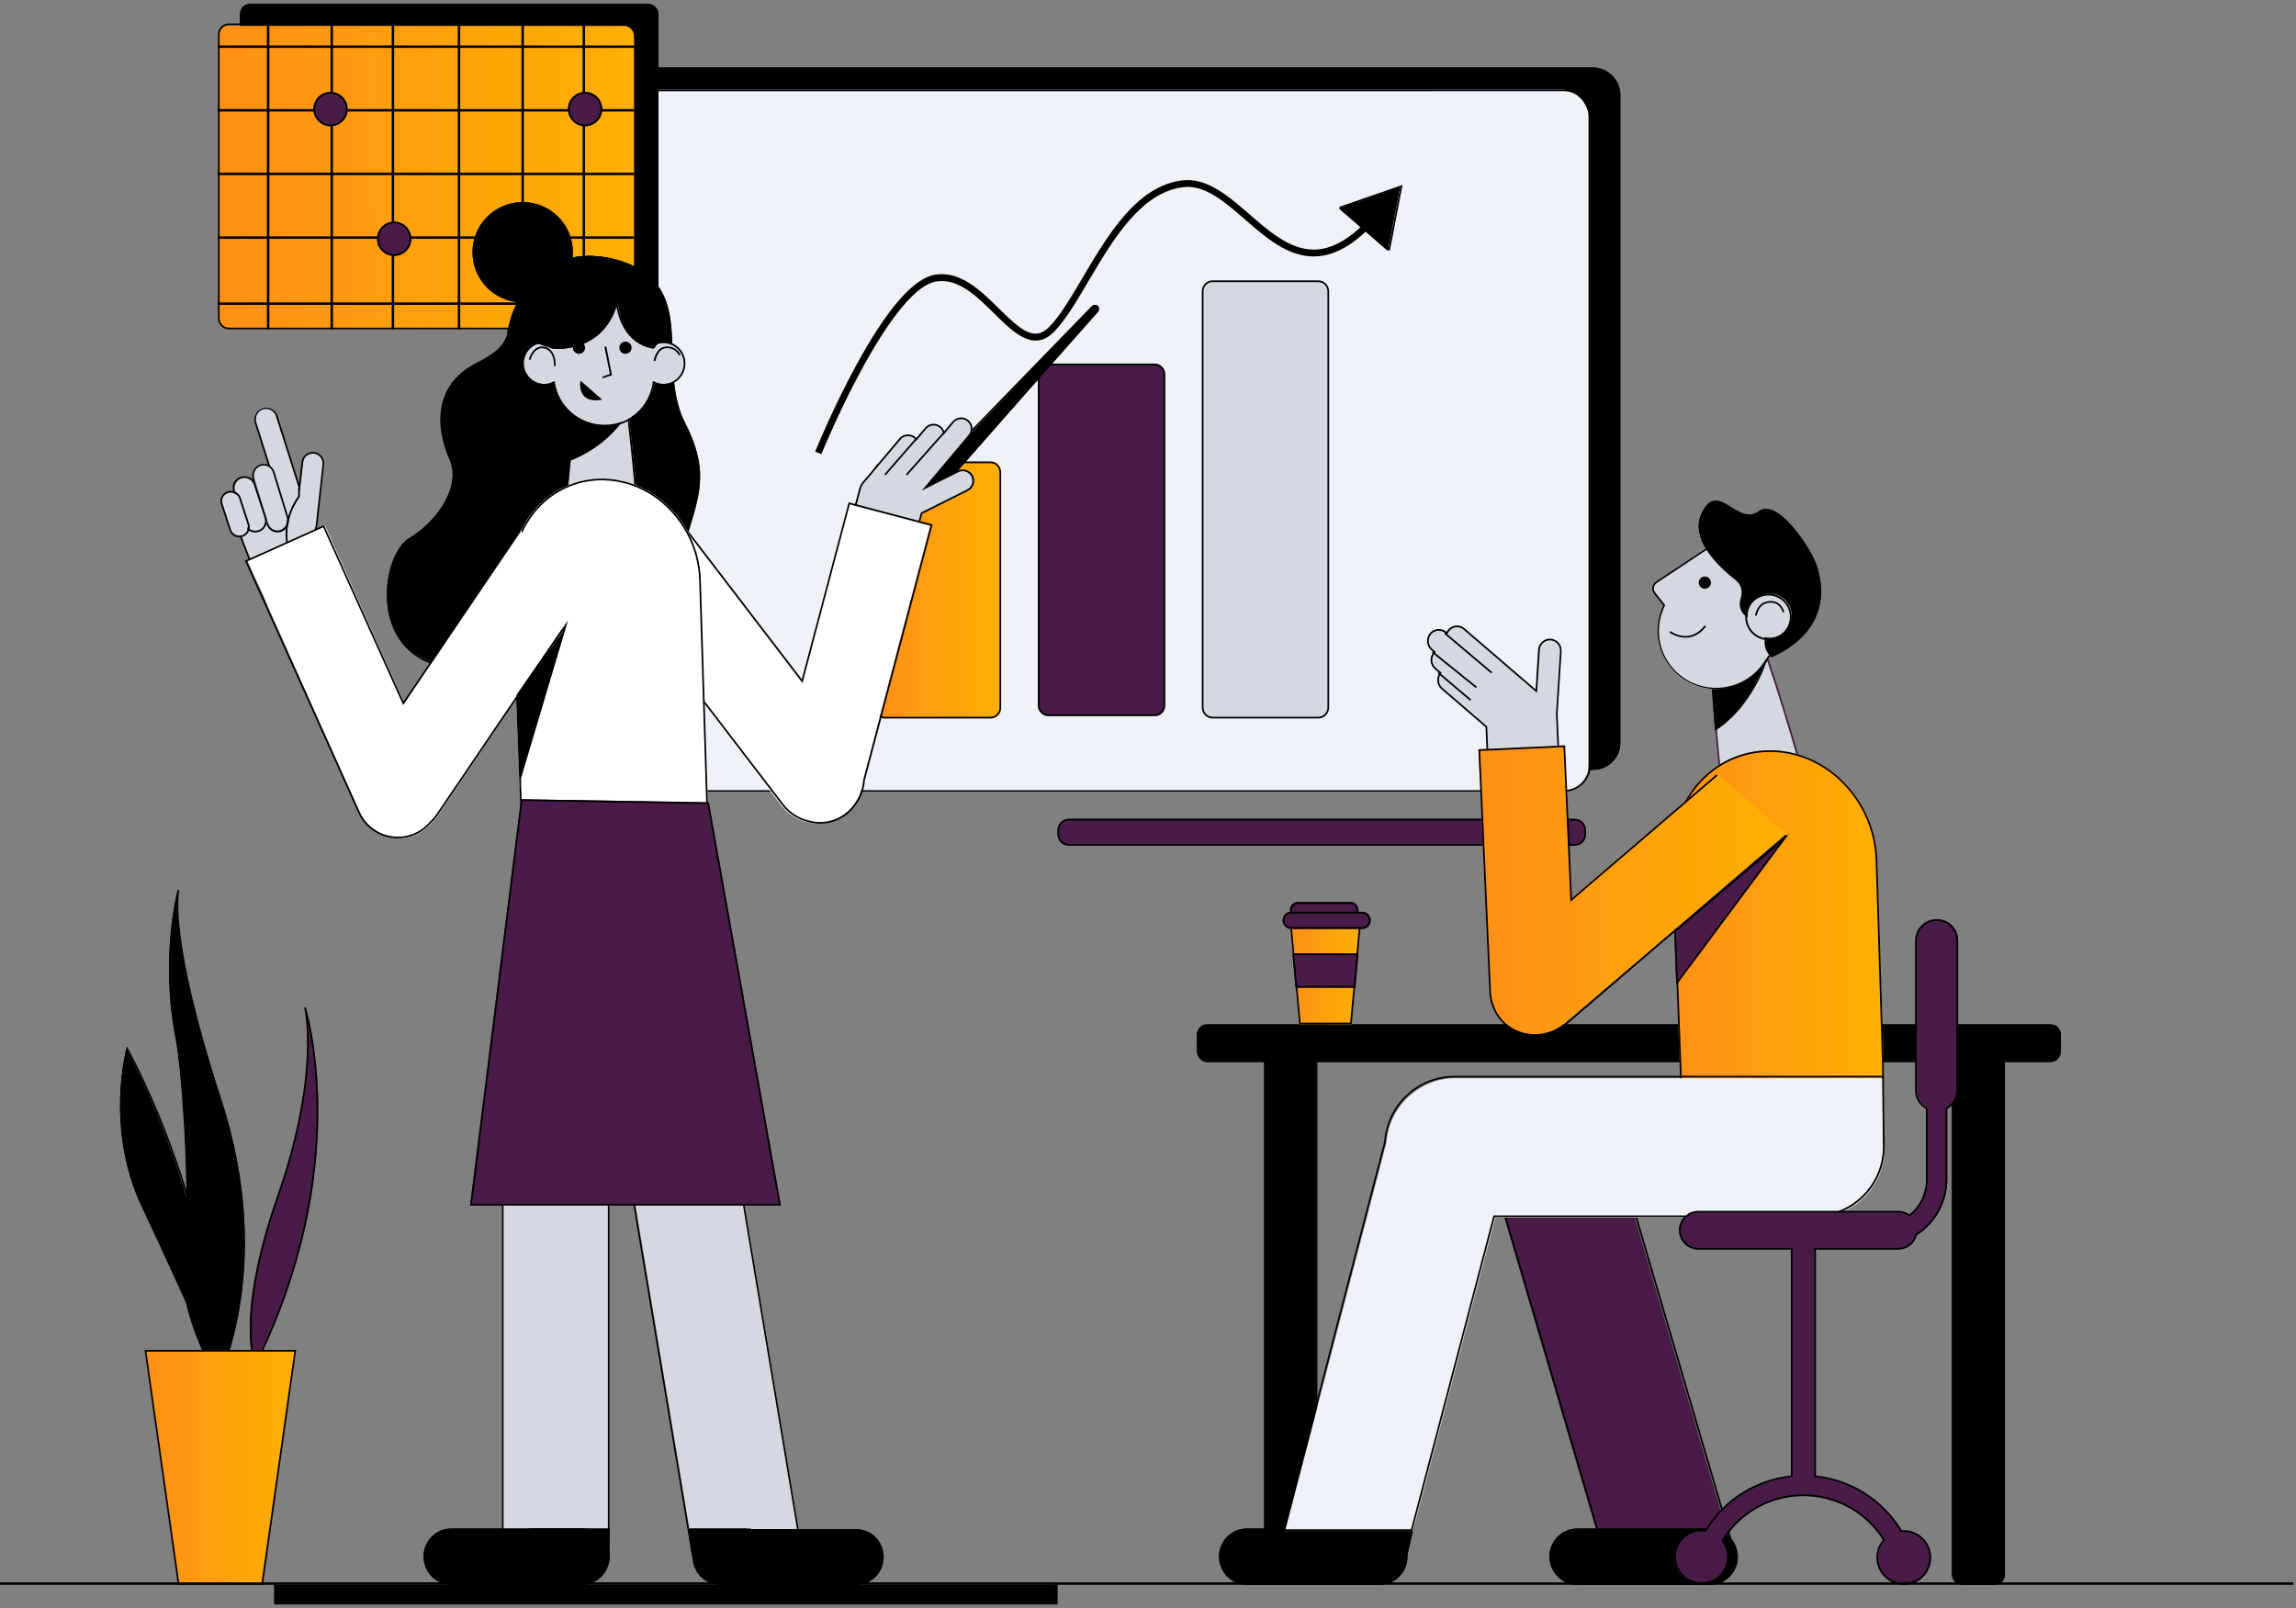 <svg width="394" height="276" viewBox="0 0 394 276" fill="none" xmlns="http://www.w3.org/2000/svg">
<rect x="0" y="0" width="394" height="276" fill="#808080" stroke="none"/>
<rect x="100.819" y="11.579" width="177.24" height="120.54" rx="4.62" fill="black"/>
<path fill-rule="evenodd" clip-rule="evenodd" d="M273.348 132.119H105.531C102.93 132.116 100.823 130.019 100.819 127.432V16.267C100.822 13.68 102.93 11.582 105.531 11.579H273.348C275.949 11.582 278.057 13.68 278.059 16.267V127.432C278.056 130.019 275.948 132.116 273.348 132.119ZM105.531 11.87C103.091 11.873 101.114 13.84 101.111 16.267V127.432C101.114 129.859 103.091 131.826 105.531 131.829H273.348C275.788 131.826 277.765 129.859 277.768 127.432V16.267C277.765 13.84 275.788 11.873 273.348 11.87H105.531Z" fill="black"/>
<rect x="95.779" y="15.359" width="176.82" height="120.54" rx="4.62" fill="#EFF2F4"/>
<path fill-rule="evenodd" clip-rule="evenodd" d="M268.308 135.898H100.491C97.89 135.895 95.782 133.799 95.779 131.212V20.045C95.782 17.458 97.89 15.362 100.491 15.358H268.308C270.908 15.362 273.016 17.458 273.019 20.045V131.209C273.018 133.797 270.91 135.895 268.308 135.898ZM100.491 15.653C98.053 15.655 96.076 17.62 96.071 20.045V131.209C96.074 133.636 98.051 135.603 100.491 135.605H268.308C270.748 135.603 272.725 133.636 272.727 131.209V20.045C272.725 17.618 270.748 15.651 268.308 15.649L100.491 15.653Z" fill="black"/>
<path fill-rule="evenodd" clip-rule="evenodd" d="M140.956 77.939L139.88 77.501C139.909 77.428 142.838 70.244 146.773 62.979C152.125 53.096 156.724 47.769 160.443 47.145C164.801 46.415 168.343 49.905 171.463 52.99C175.128 56.606 177.502 58.688 180.034 56.125C181.895 54.243 183.768 51.067 185.751 47.705C190.109 40.325 195.036 31.961 202.83 30.96C207.081 30.414 210.798 33.643 214.392 36.766C218.054 39.947 221.842 43.237 226.249 42.795C229.744 42.444 233.34 39.814 237.242 34.759L238.16 35.475C234.052 40.803 230.195 43.581 226.364 43.963C226.053 43.995 225.74 44.011 225.427 44.012C220.947 44.012 217.232 40.784 213.632 37.656C210.075 34.565 206.715 31.645 202.977 32.125C195.745 33.054 190.967 41.157 186.75 48.307C184.729 51.733 182.828 54.971 180.858 56.955C177.371 60.474 173.953 57.101 170.642 53.831C167.577 50.805 164.406 47.677 160.627 48.31C157.327 48.864 152.887 54.131 147.79 63.541C143.892 70.735 140.985 77.868 140.956 77.939Z" fill="black"/>
<rect x="178.1" y="62.399" width="21.84" height="60.48" rx="1.68" fill="#491B47"/>
<path fill-rule="evenodd" clip-rule="evenodd" d="M198.09 122.878H179.949C178.928 122.878 178.1 122.037 178.1 120.999V64.278C178.1 63.24 178.928 62.398 179.949 62.398H198.09C199.112 62.398 199.94 63.24 199.94 64.278V120.999C199.94 121.497 199.745 121.975 199.398 122.328C199.051 122.68 198.581 122.878 198.09 122.878ZM179.949 62.688C179.085 62.688 178.384 63.4 178.384 64.278V120.999C178.384 121.877 179.085 122.589 179.949 122.589H198.091C198.955 122.589 199.655 121.877 199.655 120.999V64.278C199.655 63.4 198.955 62.688 198.091 62.688H179.949Z" fill="black"/>
<rect x="149.96" y="79.199" width="21.84" height="44.1" rx="1.68" fill="url(#paint0_linear_504_1475)"/>
<path fill-rule="evenodd" clip-rule="evenodd" d="M169.951 123.299H151.809C150.788 123.299 149.96 122.452 149.96 121.408V81.091C149.96 80.046 150.788 79.199 151.809 79.199H169.951C170.972 79.199 171.8 80.046 171.8 81.091V121.408C171.8 121.91 171.605 122.391 171.258 122.745C170.912 123.1 170.441 123.299 169.951 123.299ZM151.809 79.49C150.945 79.49 150.245 80.207 150.245 81.09V121.408C150.245 122.292 150.945 123.008 151.809 123.008H169.951C170.815 123.008 171.516 122.292 171.516 121.408V81.09C171.516 80.207 170.815 79.49 169.951 79.49H151.809Z" fill="black"/>
<rect x="206.239" y="48.119" width="21.84" height="75.18" rx="1.68" fill="#D3D9DE"/>
<path fill-rule="evenodd" clip-rule="evenodd" d="M226.23 123.299H208.088C207.067 123.299 206.239 122.453 206.239 121.408V50.01C206.239 48.966 207.067 48.119 208.088 48.119H226.23C227.251 48.119 228.079 48.966 228.079 50.01V121.408C228.079 122.453 227.251 123.299 226.23 123.299ZM208.088 48.41C207.224 48.41 206.524 49.126 206.524 50.01V121.408C206.524 122.292 207.224 123.008 208.088 123.008H226.23C227.094 123.008 227.795 122.292 227.795 121.408V50.01C227.795 49.126 227.094 48.41 226.23 48.41H208.088Z" fill="black"/>
<path fill-rule="evenodd" clip-rule="evenodd" d="M240.26 32.159L239.209 37.619L238.159 43.079L233.96 39.439L229.76 35.798L235.011 33.979L240.26 32.159Z" fill="black"/>
<path fill-rule="evenodd" clip-rule="evenodd" d="M238.495 43.079L229.76 35.519L240.68 31.739L238.495 43.079ZM230.346 35.634L238.292 42.515L240.287 32.189L230.346 35.634Z" fill="black"/>
<rect x="181.46" y="140.52" width="90.72" height="4.62" rx="2.31" fill="#491B47"/>
<path fill-rule="evenodd" clip-rule="evenodd" d="M270.288 145.14H183.352C182.307 145.14 181.46 144.266 181.46 143.189V142.47C181.46 141.393 182.307 140.52 183.352 140.52H270.288C271.333 140.52 272.18 141.393 272.18 142.47V143.183C272.181 143.701 271.983 144.199 271.628 144.566C271.273 144.933 270.791 145.14 270.288 145.14ZM183.352 140.82C182.468 140.82 181.751 141.559 181.751 142.47V143.183C181.751 144.095 182.468 144.834 183.352 144.834H270.288C271.172 144.834 271.889 144.095 271.889 143.183V142.47C271.889 141.559 271.172 140.82 270.288 140.82H183.352Z" fill="black"/>
<rect x="41.18" y="0.659" width="71.82" height="52.5" rx="1.68" fill="black"/>
<path fill-rule="evenodd" clip-rule="evenodd" d="M111.109 53.159H43.07C42.026 53.159 41.18 52.313 41.18 51.27V2.549C41.18 1.505 42.026 0.659 43.07 0.659H111.109C112.153 0.659 113 1.505 113 2.549V51.27C113 52.313 112.153 53.159 111.109 53.159ZM43.07 0.95C42.187 0.95 41.471 1.666 41.471 2.549V51.27C41.471 52.153 42.187 52.869 43.07 52.869H111.109C111.993 52.869 112.709 52.153 112.709 51.27V2.549C112.709 1.666 111.993 0.95 111.109 0.95H43.07Z" fill="black"/>
<rect x="37.399" y="4.439" width="71.4" height="52.08" rx="1.68" fill="url(#paint1_linear_504_1475)"/>
<path fill-rule="evenodd" clip-rule="evenodd" d="M107.329 56.52H39.29C38.246 56.52 37.399 55.673 37.399 54.63V5.909C37.399 4.866 38.246 4.02 39.29 4.02H107.329C108.373 4.02 109.219 4.866 109.219 5.909V54.63C109.219 55.673 108.373 56.52 107.329 56.52ZM39.29 4.31C38.406 4.31 37.69 5.026 37.69 5.909V54.63C37.69 55.513 38.406 56.229 39.29 56.229H107.329C108.212 56.229 108.929 55.513 108.929 54.63V5.909C108.929 5.026 108.212 4.31 107.329 4.31H39.29Z" fill="black"/>
<rect x="78.56" y="4.439" width="0.42" height="52.08" fill="black"/>
<rect x="89.48" y="4.439" width="0.42" height="52.08" fill="black"/>
<rect x="99.98" y="4.439" width="0.42" height="52.08" fill="black"/>
<rect x="56.72" y="4.439" width="0.42" height="52.08" fill="black"/>
<rect x="67.22" y="4.439" width="0.42" height="52.08" fill="black"/>
<rect x="45.8" y="4.439" width="0.42" height="52.08" fill="black"/>
<rect x="37.399" y="40.56" width="71.4" height="0.42" fill="black"/>
<rect x="37.399" y="51.899" width="71.4" height="0.42" fill="black"/>
<rect x="37.399" y="18.72" width="71.4" height="0.42" fill="black"/>
<rect x="37.399" y="29.64" width="71.4" height="0.42" fill="black"/>
<rect x="37.399" y="7.8" width="71.4" height="0.42" fill="black"/>
<circle cx="56.72" cy="18.719" r="2.94" fill="#491B47"/>
<path fill-rule="evenodd" clip-rule="evenodd" d="M56.719 21.659C55.096 21.659 53.779 20.343 53.779 18.719C53.779 17.096 55.096 15.779 56.719 15.779C58.343 15.779 59.659 17.096 59.659 18.719C59.659 20.343 58.343 21.659 56.719 21.659ZM56.719 16.073C55.258 16.073 54.073 17.258 54.073 18.719C54.073 20.181 55.258 21.365 56.719 21.365C58.181 21.365 59.365 20.181 59.365 18.719C59.364 17.259 58.18 16.076 56.719 16.076V16.073Z" fill="black"/>
<circle cx="67.64" cy="40.979" r="2.94" fill="#491B47"/>
<path fill-rule="evenodd" clip-rule="evenodd" d="M67.639 43.919C66.016 43.919 64.699 42.603 64.699 40.979C64.699 39.355 66.016 38.039 67.639 38.039C69.263 38.039 70.579 39.355 70.579 40.979C70.579 41.759 70.269 42.507 69.718 43.058C69.167 43.609 68.419 43.919 67.639 43.919ZM67.639 38.333C66.178 38.333 64.993 39.518 64.993 40.979C64.993 42.441 66.178 43.625 67.639 43.625C69.101 43.625 70.285 42.441 70.285 40.979C70.284 39.519 69.1 38.336 67.639 38.336V38.333Z" fill="black"/>
<circle cx="100.4" cy="18.719" r="2.94" fill="#491B47"/>
<path fill-rule="evenodd" clip-rule="evenodd" d="M100.4 21.659C98.776 21.659 97.46 20.343 97.46 18.719C97.46 17.096 98.776 15.779 100.4 15.779C102.024 15.779 103.34 17.096 103.34 18.719C103.34 20.343 102.024 21.659 100.4 21.659ZM100.4 16.073C98.939 16.073 97.754 17.258 97.754 18.719C97.754 20.181 98.939 21.365 100.4 21.365C101.861 21.365 103.046 20.181 103.046 18.719C103.044 17.259 101.86 16.076 100.4 16.076V16.073Z" fill="black"/>
<path fill-rule="evenodd" clip-rule="evenodd" d="M351.985 175.8H207.077C206.151 175.803 205.402 176.556 205.399 177.486V180.337C205.402 181.267 206.152 182.02 207.077 182.022H216.944V270.295C216.947 271.224 217.696 271.977 218.622 271.98H224.137C225.062 271.977 225.811 271.224 225.815 270.295V182.022H335.168V270.295C335.171 271.225 335.921 271.977 336.847 271.98H342.361C343.286 271.977 344.036 271.224 344.039 270.295V182.022H351.98C352.906 182.02 353.656 181.267 353.659 180.337V177.486C353.656 176.558 352.909 175.805 351.985 175.8Z" fill="black"/>
<path fill-rule="evenodd" clip-rule="evenodd" d="M342.239 271.98H336.736C335.731 271.979 334.917 271.162 334.915 270.154V182.295H226.075V270.154C226.074 271.162 225.26 271.978 224.256 271.98H218.752C217.747 271.978 216.934 271.162 216.932 270.154V182.295H207.219C206.215 182.293 205.401 181.477 205.399 180.47V177.627C205.4 176.619 206.214 175.801 207.219 175.8H351.838C352.844 175.801 353.659 176.618 353.659 177.627V180.47C353.658 181.477 352.843 182.294 351.838 182.295H344.058V270.154C344.058 271.162 343.243 271.979 342.239 271.98ZM225.784 182.003H335.206V270.155C335.207 271.001 335.892 271.687 336.736 271.688H342.239C343.083 271.687 343.767 271.001 343.767 270.155V182.003H351.838C352.682 182.002 353.367 181.316 353.369 180.47V177.627C353.368 176.779 352.683 176.092 351.838 176.091H207.226C206.382 176.093 205.698 176.78 205.697 177.627V180.47C205.698 181.316 206.382 182.002 207.226 182.003H217.218V270.155C217.219 271.001 217.903 271.687 218.747 271.688H224.251C225.095 271.687 225.779 271.001 225.78 270.155L225.784 182.003Z" fill="black"/>
<path fill-rule="evenodd" clip-rule="evenodd" d="M241.197 268.199L242.781 261.479L234.381 261.951L241.197 268.199Z" fill="black"/>
<path fill-rule="evenodd" clip-rule="evenodd" d="M241.118 268.621L233.961 261.591L242.781 261.061L241.118 268.621ZM234.662 261.851L240.942 268.015L242.4 261.385L234.662 261.851Z" fill="black"/>
<path fill-rule="evenodd" clip-rule="evenodd" d="M297.381 266.43L275.685 268.62L255.399 199.633C253.727 193.947 256.99 187.986 262.686 186.317C268.382 184.648 274.355 187.905 276.027 193.59L297.381 266.43Z" fill="#491B47"/>
<path fill-rule="evenodd" clip-rule="evenodd" d="M275.764 268.62L275.73 268.503L255.404 199.42C254.304 195.687 255.285 191.653 257.976 188.837C260.668 186.02 264.661 184.85 268.452 185.767C272.243 186.683 275.255 189.548 276.355 193.281L297.801 266.389L275.764 268.62ZM265.874 185.761C262.528 185.762 259.378 187.336 257.373 190.009C255.368 192.681 254.743 196.14 255.685 199.343L275.977 268.306L297.421 266.146L276.073 193.374C274.739 188.863 270.589 185.765 265.874 185.761Z" fill="black"/>
<path fill-rule="evenodd" clip-rule="evenodd" d="M298.641 114.479L302.841 135.479L298.641 114.479Z" fill="#D3D9DE"/>
<path fill-rule="evenodd" clip-rule="evenodd" d="M298.752 114.304L299.038 114.251L303.018 135.749L302.732 135.802L298.752 114.304Z" fill="black"/>
<path fill-rule="evenodd" clip-rule="evenodd" d="M302.904 140.046C299.515 140.404 296.588 138.946 295.838 136.694C295.561 135.818 295.356 134.924 295.224 134.018C295.082 133.116 295.01 132.202 294.916 131.288L294.651 128.551L294.6 128.014L294.402 125.812C294.363 125.413 294.33 125.012 294.296 124.611C294.253 124.098 294.211 123.591 294.17 123.07C294.092 122.156 294.016 121.24 293.955 120.324C293.893 119.409 293.829 118.492 293.768 117.575C293.751 117.328 293.735 117.083 293.718 116.836C293.675 116.166 293.634 115.494 293.603 114.822C293.587 114.459 293.644 114.096 293.769 113.752C294.316 112.216 296.158 110.955 298.395 110.734C300.782 110.499 302.83 111.524 303.383 113.102C303.69 113.977 303.98 114.851 304.271 115.726C304.561 116.6 304.854 117.475 305.132 118.357C305.41 119.238 305.697 120.106 305.969 120.993C306.241 121.881 306.522 122.751 306.786 123.631L307.59 126.274L308.372 128.92C308.63 129.803 308.908 130.682 309.117 131.572C309.337 132.462 309.483 133.367 309.554 134.279C309.716 137.057 306.745 139.64 302.904 140.046Z" fill="#D3D9DE"/>
<path fill-rule="evenodd" clip-rule="evenodd" d="M301.889 140.1C298.972 140.1 296.493 138.725 295.794 136.623C295.52 135.749 295.319 134.856 295.191 133.951C295.081 133.243 295.012 132.519 294.944 131.817C294.926 131.625 294.908 131.433 294.888 131.24L294.579 127.999L294.384 125.817C294.347 125.422 294.313 125.025 294.28 124.628L294.156 123.103C294.081 122.208 294.013 121.296 293.948 120.414V120.383C293.898 119.746 293.856 119.096 293.816 118.466C293.799 118.197 293.782 117.928 293.764 117.66L293.716 116.93C293.669 116.185 293.632 115.56 293.603 114.931C293.587 114.554 293.645 114.177 293.773 113.82C294.347 112.195 296.221 110.955 298.443 110.733C300.798 110.499 302.921 111.528 303.493 113.178C303.794 114.052 304.096 114.942 304.364 115.775L304.557 116.361C304.774 117.023 305 117.707 305.211 118.381L305.327 118.745C305.56 119.481 305.801 120.243 306.032 120.993L306.28 121.797C306.464 122.389 306.652 123.002 306.833 123.606L307.621 126.223L308.389 128.84C308.449 129.05 308.51 129.257 308.571 129.465C308.764 130.122 308.963 130.8 309.121 131.475C309.338 132.364 309.483 133.268 309.554 134.178C309.724 137.001 306.74 139.631 302.9 140.042C302.564 140.08 302.227 140.099 301.889 140.1ZM299.1 110.989C298.888 110.988 298.677 110.999 298.466 111.02C296.396 111.227 294.582 112.417 294.055 113.906C293.939 114.231 293.887 114.574 293.904 114.916C293.933 115.544 293.971 116.168 294.016 116.909L294.066 117.641C294.082 117.909 294.1 118.178 294.117 118.446C294.157 119.075 294.198 119.725 294.249 120.361V120.393C294.314 121.274 294.382 122.185 294.457 123.078L294.582 124.603C294.615 124.999 294.649 125.396 294.685 125.791L294.929 128.504L295.189 131.213C295.209 131.404 295.227 131.598 295.245 131.79C295.313 132.487 295.381 133.207 295.489 133.907C295.616 134.796 295.815 135.675 296.084 136.534C296.818 138.742 299.668 140.099 302.863 139.758C306.545 139.364 309.41 136.872 309.251 134.197C309.181 133.302 309.039 132.414 308.824 131.54C308.674 130.873 308.47 130.198 308.278 129.546C308.217 129.338 308.156 129.13 308.095 128.921L307.329 126.303L306.539 123.689C306.36 123.085 306.172 122.474 305.988 121.88L305.739 121.077C305.509 120.328 305.268 119.567 305.034 118.831L304.92 118.468C304.709 117.795 304.483 117.111 304.266 116.448L304.073 115.862C303.8 115.026 303.507 114.13 303.204 113.264C302.722 111.893 301.051 110.989 299.1 110.989Z" fill="#491B47"/>
<path fill-rule="evenodd" clip-rule="evenodd" d="M323.421 196.422L321.146 196.919L289.047 203.94L288.335 185.132L287.892 173.444L287.294 157.63L286.891 147.005C286.693 140.798 289.437 135.342 293.808 132.048C293.892 131.987 293.977 131.927 294.059 131.865C294.947 131.223 295.898 130.671 296.898 130.216C299.102 129.22 301.503 128.723 303.926 128.762C307.526 128.824 311.019 129.98 313.927 132.073C314.214 132.276 314.497 132.49 314.772 132.708C314.903 132.81 315.03 132.916 315.158 133.022C319.439 136.654 321.975 141.892 322.147 147.457L322.915 171.616V171.807L323.251 182.316L323.285 185.132L323.421 196.422Z" fill="url(#paint2_linear_504_1475)"/>
<path fill-rule="evenodd" clip-rule="evenodd" d="M289.037 204.36L286.891 147.179C286.7 141.164 289.288 135.521 293.811 132.082L293.881 132.031C293.941 131.987 294.001 131.943 294.06 131.898C294.949 131.249 295.903 130.691 296.905 130.231C299.109 129.222 301.514 128.72 303.94 128.762C307.489 128.804 310.949 129.96 313.946 132.111C314.224 132.309 314.507 132.526 314.791 132.753C314.904 132.84 315.014 132.934 315.125 133.025L315.176 133.069C319.456 136.731 321.992 142.015 322.162 147.628L322.925 171.818V172.008L323.258 182.531L323.292 185.354L323.421 196.777L289.037 204.36ZM303.702 129.051C301.398 129.045 299.121 129.538 297.027 130.495C296.044 130.947 295.109 131.495 294.235 132.131C294.177 132.177 294.115 132.222 294.054 132.265L293.987 132.315C289.541 135.696 286.996 141.249 287.183 147.166L289.316 203.997L323.133 196.533L322.973 182.528L322.632 171.818L321.87 147.629C321.701 142.098 319.206 136.892 314.992 133.282L314.942 133.239C314.832 133.148 314.724 133.057 314.613 132.97C314.333 132.746 314.052 132.533 313.78 132.338C310.831 130.228 307.429 129.091 303.942 129.051H303.702Z" fill="black"/>
<path fill-rule="evenodd" clip-rule="evenodd" d="M302.841 113.64C302.063 115.88 300.984 118.014 299.632 119.99C298.32 121.914 296.565 123.91 294.307 125.4C294.263 124.876 294.221 124.358 294.179 123.827C294.099 122.894 294.023 121.959 293.961 121.024C293.898 120.09 293.833 119.154 293.77 118.219C293.753 117.966 293.737 117.716 293.72 117.464C293.677 116.78 293.634 116.094 293.603 115.408C293.587 115.038 293.644 114.667 293.772 114.317L302.841 113.64Z" fill="black"/>
<path fill-rule="evenodd" clip-rule="evenodd" d="M294.336 125.4L294.179 123.572C294.101 122.651 294.03 121.712 293.962 120.804V120.771C293.911 120.116 293.867 119.446 293.824 118.798C293.807 118.52 293.79 118.244 293.771 117.967L293.721 117.215C293.672 116.449 293.633 115.805 293.603 115.157C293.587 114.769 293.647 114.381 293.781 114.013L293.815 113.921L303.261 113.22L303.195 113.428C302.406 115.677 301.316 117.822 299.951 119.808C298.373 122.11 296.558 123.941 294.557 125.253L294.336 125.4ZM294.151 114.29C294.052 114.595 294.009 114.915 294.023 115.235C294.053 115.883 294.092 116.527 294.138 117.293L294.189 118.049C294.206 118.326 294.225 118.603 294.242 118.88C294.284 119.53 294.326 120.201 294.379 120.858V120.891C294.446 121.802 294.515 122.742 294.593 123.665L294.7 124.98C296.563 123.698 298.253 121.939 299.735 119.751C301.025 117.842 302.067 115.79 302.841 113.64L294.151 114.29Z" fill="black"/>
<path fill-rule="evenodd" clip-rule="evenodd" d="M303.956 93.93C300.744 91.748 296.569 91.646 293.257 93.67L293.212 93.699C292.97 93.844 292.731 94.011 292.494 94.182L284.14 99.836C283.822 100.037 283.604 100.365 283.54 100.738C283.476 101.112 283.573 101.495 283.806 101.792L285.447 103.855C283.286 108.337 284.708 113.742 288.788 116.55C293.327 119.631 299.478 118.435 302.557 113.871L306.609 107.827C309.658 103.246 308.473 97.038 303.956 93.93Z" fill="#D3D9DE"/>
<path fill-rule="evenodd" clip-rule="evenodd" d="M294.527 118.26C291.057 118.254 287.832 116.482 285.985 113.566C284.139 110.649 283.931 106.997 285.432 103.892L283.844 101.912C283.581 101.587 283.471 101.165 283.543 100.754C283.614 100.343 283.859 99.982 284.217 99.763L292.611 94.176C292.835 94.012 293.081 93.849 293.333 93.696L294.025 93.236L293.938 93.358C297.234 91.656 301.203 91.876 304.287 93.931C308.898 97.047 310.107 103.274 306.994 107.867L302.92 113.84C301.037 116.607 297.891 118.263 294.527 118.26ZM293.489 93.946C293.238 94.1 293 94.257 292.777 94.421L284.374 100.008C284.089 100.184 283.892 100.472 283.834 100.8C283.776 101.128 283.862 101.465 284.07 101.727L285.759 103.855L285.718 103.936C283.391 108.541 285.078 114.148 289.569 116.732C294.06 119.316 299.801 117.983 302.672 113.691L306.746 107.717C309.771 103.255 308.596 97.206 304.117 94.18C300.933 92.059 296.8 91.96 293.517 93.926L293.489 93.946Z" fill="black"/>
<path fill-rule="evenodd" clip-rule="evenodd" d="M298.714 103.076L298.874 102.438C299.16 101.331 298.761 100.158 297.862 99.461C295.153 97.365 289.919 92.571 291.964 88.147C294.748 82.119 297.933 90.555 301.913 87.709C304.996 85.506 310.336 93.69 311.455 96.316C312.628 99.079 314.954 107.853 304.017 112.8L303.784 112.532C302.792 111.391 302.966 110.593 302.966 108.94L300.021 105.964C298.963 105.434 298.418 104.229 298.714 103.076Z" fill="black"/>
<path fill-rule="evenodd" clip-rule="evenodd" d="M303.965 112.8L303.666 112.455C302.786 111.447 302.798 110.688 302.818 109.44C302.818 109.262 302.818 109.074 302.818 108.872L299.964 105.99C298.878 105.426 298.322 104.177 298.626 102.982L298.789 102.348C299.056 101.308 298.68 100.208 297.836 99.556C296.448 98.481 294.506 96.783 293.136 94.8C291.463 92.376 291.072 90.156 291.972 88.203C292.554 86.943 293.199 86.221 293.944 85.998C294.964 85.691 296.002 86.342 297.104 87.033C298.595 87.968 300.135 88.935 301.837 87.717C302.398 87.317 303.059 87.22 303.802 87.429C305.475 87.906 307.247 89.845 308.44 91.387C309.884 93.261 311.02 95.235 311.463 96.287C312.242 98.125 315.546 107.555 304.045 112.76L303.965 112.8ZM294.487 86.208C294.335 86.208 294.183 86.23 294.037 86.273C293.375 86.472 292.788 87.138 292.243 88.324C290.246 92.662 295.617 97.465 298.021 99.328C298.957 100.051 299.373 101.27 299.076 102.421L298.913 103.054C298.642 104.126 299.146 105.244 300.124 105.742L300.146 105.752L300.161 105.769L303.109 108.753V108.812C303.109 109.038 303.109 109.244 303.109 109.445C303.09 110.662 303.079 111.334 303.886 112.265L304.046 112.45C315.184 107.348 311.977 98.181 311.218 96.398C310.272 94.167 306.588 88.519 303.742 87.709C303.086 87.521 302.507 87.602 302.02 87.951C300.166 89.28 298.466 88.215 296.97 87.276C296.092 86.73 295.261 86.208 294.487 86.208Z" fill="black"/>
<circle cx="303.68" cy="105.66" r="3.78" fill="#D3D9DE"/>
<path fill-rule="evenodd" clip-rule="evenodd" d="M303.47 109.86C301.267 109.86 299.48 108.073 299.48 105.87C299.48 103.666 301.267 101.88 303.47 101.88C305.674 101.88 307.46 103.666 307.46 105.87C307.459 108.073 305.673 109.858 303.47 109.86ZM303.471 102.186C301.98 102.186 300.636 103.084 300.065 104.461C299.495 105.839 299.811 107.424 300.865 108.478C301.919 109.532 303.505 109.847 304.882 109.276C306.259 108.705 307.157 107.361 307.156 105.87C307.154 103.836 305.505 102.188 303.471 102.186Z" fill="black"/>
<path fill-rule="evenodd" clip-rule="evenodd" d="M301.456 105.66L301.161 105.623C301.161 105.599 301.475 103.32 303.603 103.15C305.731 102.979 306.198 105.02 306.201 105.041L305.914 105.101C305.898 105.027 305.506 103.292 303.627 103.442C302.868 103.487 302.187 103.923 301.832 104.594C301.645 104.924 301.518 105.285 301.456 105.66Z" fill="black"/>
<circle cx="292.551" cy="99.99" r="0.84" fill="black"/>
<path fill-rule="evenodd" clip-rule="evenodd" d="M292.551 101.039C291.971 101.039 291.501 100.569 291.501 99.99C291.501 99.41 291.971 98.939 292.551 98.939C293.131 98.939 293.601 99.41 293.601 99.99C293.6 100.569 293.131 101.039 292.551 101.039ZM292.551 99.228C292.243 99.228 291.965 99.414 291.848 99.698C291.73 99.983 291.795 100.31 292.013 100.528C292.23 100.745 292.558 100.81 292.842 100.693C293.127 100.575 293.312 100.297 293.312 99.989C293.309 99.571 292.969 99.233 292.551 99.233V99.228Z" fill="black"/>
<path fill-rule="evenodd" clip-rule="evenodd" d="M289.25 109.44C288.253 109.415 287.284 109.104 286.461 108.544L286.643 108.301C286.777 108.4 289.929 110.682 292.52 107.34L292.761 107.525C291.614 109.004 290.346 109.44 289.25 109.44Z" fill="black"/>
<path fill-rule="evenodd" clip-rule="evenodd" d="M266.205 109.592C265.157 109.527 264.253 110.322 264.181 111.373L263.724 118.411L251.173 107.787C250.368 107.111 249.17 107.213 248.491 108.016C248.359 108.173 248.253 108.352 248.179 108.544L248.014 108.399C247.494 107.958 246.78 107.829 246.14 108.061C245.5 108.292 245.031 108.848 244.911 109.519C244.791 110.191 245.036 110.876 245.556 111.316L246.059 111.741C246.02 111.78 245.981 111.82 245.945 111.863C245.27 112.67 245.373 113.872 246.173 114.553L247.084 115.325C246.431 116.132 246.541 117.316 247.332 117.989L255.042 124.515L255.61 137.149C255.657 138.125 256.481 138.879 257.454 138.838L266.238 138.441C267.211 138.394 267.964 137.568 267.923 136.592L267.282 122.335L267.978 111.614C268.038 110.567 267.248 109.666 266.205 109.592Z" fill="#D3D9DE"/>
<path fill-rule="evenodd" clip-rule="evenodd" d="M257.361 139.248C256.354 139.246 255.525 138.439 255.478 137.413L254.92 124.796L247.352 118.29C246.554 117.597 246.404 116.399 247.005 115.524L246.208 114.839C245.353 114.103 245.245 112.8 245.967 111.928L245.98 111.91L245.6 111.584C244.746 110.85 244.637 109.55 245.357 108.679C246.077 107.809 247.353 107.698 248.207 108.432L248.226 108.448C248.295 108.314 248.379 108.189 248.474 108.074C248.821 107.655 249.316 107.393 249.852 107.347C250.388 107.301 250.92 107.474 251.33 107.828L263.511 118.307L263.94 111.532C264.012 110.396 264.975 109.535 266.09 109.609C267.204 109.683 268.049 110.664 267.977 111.8L267.29 122.553L267.922 136.854C267.965 137.913 267.162 138.809 266.123 138.861L257.446 139.26L257.361 139.248ZM246.908 108.247C246.858 108.247 246.808 108.247 246.756 108.247C246.057 108.308 245.463 108.792 245.251 109.473C245.038 110.155 245.248 110.9 245.784 111.362L246.399 111.89L246.288 112.002C246.252 112.038 246.218 112.075 246.185 112.115C245.57 112.864 245.662 113.978 246.392 114.61L247.4 115.483L247.31 115.594C246.713 116.344 246.814 117.443 247.536 118.068L255.2 124.657L255.771 137.401C255.811 138.301 256.559 138.997 257.441 138.957L266.119 138.558C267 138.515 267.682 137.754 267.645 136.855L267.013 122.538L267.699 111.776C267.74 111.145 267.447 110.54 266.931 110.189C266.415 109.838 265.754 109.794 265.198 110.074C264.642 110.354 264.274 110.915 264.234 111.546L263.764 118.896L251.15 108.053C250.417 107.424 249.322 107.518 248.703 108.264C248.582 108.411 248.486 108.576 248.417 108.753L248.344 108.943L248.029 108.672C247.716 108.397 247.316 108.247 246.903 108.248L246.908 108.247Z" fill="black"/>
<path fill-rule="evenodd" clip-rule="evenodd" d="M294.695 132.833L269.545 154.223L268.357 127.92L253.7 128.579L255.571 170.02C255.605 170.792 255.761 171.553 256.034 172.276C256.887 174.697 258.879 176.543 261.36 177.211C263.84 177.879 266.491 177.284 268.446 175.619L306.62 143.151" fill="url(#paint3_linear_504_1475)"/>
<path fill-rule="evenodd" clip-rule="evenodd" d="M263.498 177.9C260.144 177.899 257.155 175.771 256.038 172.588C255.761 171.85 255.603 171.073 255.568 170.285L253.7 128.594L268.58 127.92L269.756 154.136L294.566 132.886L294.755 133.11L269.492 154.746L268.304 128.226L254.003 128.874L255.859 170.271C255.892 171.03 256.044 171.778 256.311 172.488C257.143 174.869 259.088 176.685 261.51 177.342C263.932 178 266.52 177.415 268.43 175.779L306.431 143.23L306.62 143.454L268.619 176.003C267.19 177.226 265.375 177.899 263.498 177.9Z" fill="black"/>
<path fill-rule="evenodd" clip-rule="evenodd" d="M247.833 108.767L248.021 108.544L256.089 115.357L255.901 115.579L247.833 108.767Z" fill="black"/>
<path fill-rule="evenodd" clip-rule="evenodd" d="M245.709 111.993L245.891 111.767L253.443 117.857L253.26 118.083L245.709 111.993Z" fill="black"/>
<path fill-rule="evenodd" clip-rule="evenodd" d="M246.727 115.563L246.916 115.341L252.453 120.031L252.265 120.253L246.727 115.563Z" fill="black"/>
<rect x="209.181" y="262.32" width="32.34" height="9.66" rx="4.83" fill="black"/>
<path fill-rule="evenodd" clip-rule="evenodd" d="M236.73 271.979H213.806C211.238 271.932 209.181 269.784 209.181 267.149C209.181 264.515 211.238 262.366 213.806 262.32H236.73C238.431 262.289 240.017 263.203 240.876 264.71C241.736 266.217 241.736 268.082 240.876 269.589C240.017 271.096 238.431 272.009 236.73 271.979ZM213.806 262.619C211.398 262.664 209.469 264.679 209.469 267.15C209.469 269.62 211.398 271.636 213.806 271.68H236.73C238.327 271.71 239.815 270.853 240.622 269.439C241.429 268.025 241.429 266.274 240.622 264.86C239.815 263.446 238.327 262.589 236.73 262.619H213.806Z" fill="black"/>
<rect x="265.881" y="262.32" width="32.34" height="9.66" rx="4.83" fill="black"/>
<path fill-rule="evenodd" clip-rule="evenodd" d="M293.429 271.979H270.507C267.939 271.932 265.881 269.784 265.881 267.149C265.881 264.515 267.939 262.366 270.507 262.32H293.429C295.131 262.289 296.716 263.203 297.576 264.71C298.436 266.217 298.436 268.082 297.576 269.589C296.716 271.096 295.131 272.009 293.429 271.979ZM270.501 262.619C268.093 262.664 266.163 264.679 266.163 267.15C266.163 269.62 268.093 271.636 270.501 271.68H293.429C295.026 271.71 296.515 270.853 297.322 269.439C298.129 268.025 298.129 266.274 297.322 264.86C296.515 263.446 295.026 262.589 293.429 262.619H270.501Z" fill="black"/>
<path fill-rule="evenodd" clip-rule="evenodd" d="M323.405 196.358L323.278 185.04H249.776C243.506 185.04 238.329 189.974 237.898 196.165L220.521 262.74H242.453L256.598 208.965H311.51C314.67 208.966 317.7 207.707 319.935 205.463C322.169 203.218 323.423 200.174 323.421 197.001C323.421 196.787 323.416 196.571 323.405 196.358Z" fill="#EFF2F4"/>
<path fill-rule="evenodd" clip-rule="evenodd" d="M242.353 262.74H220.101L237.535 195.887C238.003 189.549 243.244 184.641 249.567 184.62H323.275L323.405 196.098C323.416 196.311 323.421 196.536 323.421 196.748C323.423 199.965 322.152 203.052 319.889 205.327C317.626 207.602 314.555 208.879 311.354 208.878H256.507L242.353 262.74ZM220.477 262.448H242.125L256.282 208.584H311.347C317.034 208.583 321.908 204.498 322.932 198.876C323.059 198.173 323.122 197.461 323.123 196.747C323.123 196.532 323.123 196.319 323.107 196.11L322.982 184.918H249.57C243.394 184.938 238.276 189.735 237.826 195.926V195.952L220.477 262.448Z" fill="black"/>
<path fill-rule="evenodd" clip-rule="evenodd" d="M332.453 157.74C330.483 157.743 328.886 159.331 328.884 161.292V186.994C328.885 188.299 329.604 189.498 330.757 190.119V202.395C330.757 204.795 329.651 207.063 327.757 208.549C327.197 208.119 326.51 207.887 325.803 207.887H291.346C289.571 207.887 288.133 209.319 288.133 211.085C288.133 212.851 289.571 214.283 291.346 214.283H307.441V253.436C303.697 253.807 300.142 255.248 297.203 257.586C295.368 259.042 293.807 260.809 292.592 262.807C292.361 262.772 292.129 262.754 291.896 262.754C289.76 262.75 287.904 264.213 287.421 266.283C286.937 268.353 287.953 270.482 289.871 271.416C291.789 272.35 294.102 271.843 295.447 270.192C296.793 268.542 296.816 266.186 295.502 264.51C297.912 260.578 301.884 257.847 306.433 256.994C310.981 256.141 315.68 257.247 319.363 260.036C320.948 261.244 322.3 262.729 323.351 264.418C321.927 266.029 321.827 268.411 323.11 270.135C324.393 271.86 326.711 272.459 328.675 271.575C330.64 270.69 331.717 268.561 331.261 266.463C330.806 264.366 328.941 262.87 326.785 262.871C326.648 262.871 326.513 262.871 326.381 262.889C325.092 260.75 323.408 258.872 321.419 257.355C318.538 255.157 315.098 253.803 311.486 253.445V214.277H325.803C327.279 214.275 328.565 213.274 328.922 211.849C332.174 209.792 334.145 206.224 334.147 202.389V190.113C335.301 189.493 336.02 188.293 336.021 186.988V161.286C336.016 159.328 334.421 157.743 332.453 157.74Z" fill="#491B47"/>
<path fill-rule="evenodd" clip-rule="evenodd" d="M326.691 271.975C324.864 271.976 323.201 270.92 322.43 269.267C321.659 267.615 321.918 265.666 323.095 264.271C322.068 262.642 320.756 261.209 319.222 260.041C315.607 257.295 310.998 256.2 306.53 257.026C302.063 257.851 298.153 260.52 295.763 264.375C296.374 265.183 296.703 266.169 296.7 267.181C296.699 269.771 294.595 271.869 291.999 271.868C289.404 271.868 287.301 269.769 287.301 267.179C287.301 264.59 289.405 262.492 292 262.492C292.207 262.492 292.413 262.506 292.618 262.532C295.803 257.324 301.23 253.883 307.31 253.218V214.463H291.454C289.608 214.463 288.112 212.971 288.112 211.13C288.112 209.289 289.608 207.797 291.454 207.797H325.714C326.41 207.795 327.088 208.012 327.653 208.417C329.453 206.965 330.498 204.778 330.494 202.468V190.318C329.343 189.662 328.632 188.441 328.631 187.118V161.499C328.605 160.165 329.303 158.92 330.457 158.245C331.611 157.571 333.04 157.571 334.194 158.245C335.348 158.92 336.047 160.165 336.02 161.499V187.118C336.019 188.441 335.309 189.662 334.157 190.318V202.468C334.162 206.322 332.196 209.911 328.943 211.989C328.557 213.452 327.23 214.471 325.714 214.469H311.625V253.221C317.739 253.886 323.191 257.36 326.366 262.614C326.48 262.605 326.587 262.602 326.691 262.602C329.286 262.602 331.391 264.701 331.391 267.291C331.391 269.88 329.286 271.979 326.691 271.979V271.975ZM309.469 256.46C313.059 256.448 316.551 257.624 319.4 259.803C320.993 261.016 322.349 262.509 323.402 264.209L323.459 264.301L323.388 264.382C322.018 265.937 321.921 268.234 323.155 269.898C324.39 271.562 326.621 272.14 328.511 271.286C330.402 270.433 331.438 268.379 331 266.356C330.562 264.332 328.767 262.889 326.692 262.89C326.57 262.89 326.442 262.89 326.303 262.907L326.211 262.916L326.165 262.837C323.02 257.581 317.57 254.116 311.466 253.494L311.334 253.481V214.172H325.716C327.117 214.174 328.339 213.22 328.675 211.863L328.69 211.807L328.738 211.775C331.935 209.756 333.871 206.243 333.866 202.468V190.145L333.942 190.104C335.043 189.512 335.729 188.365 335.729 187.118V161.499C335.755 160.27 335.112 159.123 334.049 158.501C332.986 157.879 331.669 157.879 330.606 158.501C329.543 159.123 328.9 160.27 328.925 161.499V187.118C328.926 188.365 329.612 189.512 330.712 190.104L330.788 190.145V202.468C330.792 204.906 329.671 207.21 327.75 208.716L327.66 208.786L327.57 208.718C327.039 208.308 326.387 208.087 325.716 208.089H291.454C289.77 208.089 288.405 209.451 288.405 211.13C288.405 212.81 289.77 214.172 291.454 214.172H307.603V253.477L307.471 253.49C301.398 254.111 295.971 257.544 292.818 262.76L292.767 262.843L292.67 262.829C290.847 262.549 289.042 263.43 288.146 265.039C287.249 266.647 287.452 268.642 288.653 270.039C289.854 271.436 291.799 271.939 293.529 271.3C295.259 270.662 296.408 269.016 296.408 267.176C296.411 266.194 296.081 265.239 295.47 264.468L295.408 264.39L295.46 264.303C298.433 259.424 303.745 256.45 309.469 256.46Z" fill="black"/>
<path fill-rule="evenodd" clip-rule="evenodd" d="M306.201 143.88L287.638 168.66L287.301 159.759L306.201 143.88Z" fill="#491B47"/>
<path fill-rule="evenodd" clip-rule="evenodd" d="M287.652 169.08L287.301 159.725L307.041 143.04L287.652 169.08ZM287.596 159.855L287.911 168.25L305.313 144.876L287.596 159.855Z" fill="black"/>
<path fill-rule="evenodd" clip-rule="evenodd" d="M43.674 234.179C43.674 234.179 40.171 226.07 47.703 205.119C55.234 184.168 52.431 172.859 52.431 172.859C52.431 172.859 61.188 199.881 43.674 234.179Z" fill="#491B47"/>
<path fill-rule="evenodd" clip-rule="evenodd" d="M43.789 234.599L43.665 234.309C43.63 234.225 42.801 232.199 42.864 227.573C42.971 219.869 45.492 211.115 47.588 205.127C51.371 194.323 52.422 186.145 52.637 181.193C52.87 175.826 52.198 172.965 52.198 172.936L52.48 172.859C52.502 172.928 54.62 179.767 54.62 190.711C54.603 197.267 53.886 203.802 52.479 210.208C50.637 218.557 47.766 226.65 43.932 234.306L43.789 234.599ZM52.845 175.562C52.992 177.432 53.021 179.308 52.93 181.181C52.716 186.163 51.663 194.381 47.865 205.224C45.779 211.18 43.27 219.888 43.157 227.547C43.106 231.102 43.596 233.135 43.825 233.876C47.57 226.337 50.38 218.376 52.192 210.168C53.594 203.778 54.308 197.258 54.323 190.719C54.325 183.775 53.472 178.496 52.845 175.556V175.562Z" fill="black"/>
<path fill-rule="evenodd" clip-rule="evenodd" d="M21.686 179.999C21.686 179.999 17.963 193.565 24.305 207.017C30.648 220.469 37.821 236.699 37.821 236.699C37.821 236.699 36.873 208.997 21.686 179.999Z" fill="black"/>
<path fill-rule="evenodd" clip-rule="evenodd" d="M38.241 237.539L37.935 236.852C37.863 236.69 30.635 220.441 24.335 207.113C21.03 200.122 20.49 193.106 20.617 188.45C20.764 183.409 21.689 179.972 21.699 179.936L21.797 179.579L21.97 179.907C29.876 194.93 33.87 209.593 35.831 219.247C37.955 229.709 38.213 236.712 38.214 236.786L38.241 237.539ZM21.895 180.39C21.304 183.046 20.976 185.754 20.916 188.475C20.79 193.093 21.328 200.055 24.606 206.99C30.15 218.72 36.413 232.714 37.886 236.013C37.758 233.91 37.26 227.733 35.544 219.306C33.608 209.737 29.655 195.255 21.895 180.39Z" fill="black"/>
<path fill-rule="evenodd" clip-rule="evenodd" d="M30.527 152.699C30.527 152.699 27.368 164.137 30.14 178.031C31.423 184.449 32.848 207.978 31.547 216.446C30.245 224.914 37.429 236.699 37.429 236.699C37.429 236.699 47.436 217.282 37.904 188.674C28.373 160.066 30.527 152.699 30.527 152.699Z" fill="black"/>
<path fill-rule="evenodd" clip-rule="evenodd" d="M37.401 237.119L37.262 236.889C37.192 236.77 30.225 224.951 31.489 216.52C32.785 207.874 31.342 184.447 30.111 178.121C27.493 164.711 30.303 153.445 30.485 152.734L30.494 152.699L30.778 152.777C30.712 153.039 28.922 160.83 37.997 188.694C42.824 203.513 42.44 215.82 41.267 223.533C39.997 231.898 37.548 236.82 37.524 236.874L37.401 237.119ZM30.283 155.094C29.547 159.132 28.433 167.992 30.401 178.065C31.639 184.406 33.08 207.893 31.779 216.564C30.629 224.228 36.395 234.774 37.371 236.499C37.876 235.399 39.873 230.746 40.969 223.482C42.135 215.802 42.515 203.548 37.708 188.791C35.047 180.614 31.654 168.997 30.595 160.027C30.389 158.391 30.285 156.743 30.283 155.094Z" fill="black"/>
<path fill-rule="evenodd" clip-rule="evenodd" d="M45.089 271.559H30.551L24.801 231.659H50.841L45.089 271.559Z" fill="url(#paint4_linear_504_1475)"/>
<path fill-rule="evenodd" clip-rule="evenodd" d="M45.121 271.979H30.519L30.502 271.854L24.801 231.659H50.841L50.816 231.826L45.121 271.979ZM30.77 271.687H44.867L50.503 231.951H25.133L30.77 271.687Z" fill="black"/>
<rect x="0.021" y="271.56" width="393.54" height="0.42" fill="black"/>
<rect x="47.06" y="271.979" width="134.4" height="3.36" fill="black"/>
<path fill-rule="evenodd" clip-rule="evenodd" d="M181.458 275.34H47.06V271.56H181.461L181.458 275.34ZM47.349 275.027H181.166V271.872H47.352L47.349 275.027Z" fill="black"/>
<path fill-rule="evenodd" clip-rule="evenodd" d="M116.789 95.909C114.433 105.562 93.433 115.622 78.067 114.375C62.701 113.128 65.261 95.298 70.18 92.352C75.099 89.406 79.295 83.307 77.144 78.531C74.993 73.755 73.969 66.135 81.98 62.163C86.028 60.154 86.803 58.59 87.339 56.6C87.865 54.654 88.164 52.3 91.082 48.727C96.987 41.501 105.762 44.175 108.708 45.623C113.544 48.005 114.805 51.821 115.204 56.183C115.677 61.397 114.928 67.386 117.616 72.639C122.543 82.284 119.145 86.255 116.789 95.909Z" fill="black"/>
<path fill-rule="evenodd" clip-rule="evenodd" d="M80.809 114.9C79.905 114.9 79.016 114.865 78.142 114.795C69.964 114.127 67.515 108.807 66.778 105.695C66.183 103.045 66.258 100.288 66.993 97.673C67.691 95.18 68.87 93.281 70.229 92.46C75.142 89.494 79.166 83.432 77.097 78.798C75.883 76.084 72.649 66.866 81.972 62.209C86.022 60.184 86.726 58.595 87.225 56.73C87.29 56.487 87.351 56.239 87.415 55.983C87.852 54.184 88.413 51.945 90.974 48.788C96.417 42.071 104.66 43.648 108.673 45.637C113.798 48.178 114.844 52.281 115.211 56.335C115.337 57.723 115.376 59.134 115.417 60.63C115.529 64.707 115.645 68.93 117.602 72.77C121.472 80.393 120.238 84.451 118.368 90.595C117.87 92.234 117.303 94.09 116.798 96.182C114.564 105.403 95.799 114.9 80.809 114.9ZM101.206 44.209H100.966C97 44.275 93.719 45.877 91.213 48.968C88.707 52.06 88.154 54.28 87.716 56.051C87.652 56.309 87.591 56.559 87.526 56.803C87.007 58.741 86.28 60.389 82.121 62.468C79.823 63.616 72.689 68.18 77.381 78.677C78.379 80.91 78.083 83.659 76.548 86.418C75.177 88.884 72.936 91.176 70.398 92.708C67.824 94.263 65.815 100.245 67.081 105.628C67.795 108.661 70.186 113.85 78.178 114.502C85.317 115.085 94.303 113.164 102.206 109.362C110.082 105.576 115.436 100.625 116.526 96.111C117.034 94.012 117.601 92.15 118.102 90.506C119.949 84.431 121.172 80.417 117.353 72.898C115.375 68.999 115.258 64.743 115.144 60.634C115.104 59.144 115.064 57.737 114.94 56.358C114.581 52.387 113.559 48.373 108.564 45.894C106.26 44.806 103.747 44.231 101.199 44.209H101.206Z" fill="black"/>
<rect x="102.921" y="67.439" width="0.42" height="18.9" fill="black"/>
<path fill-rule="evenodd" clip-rule="evenodd" d="M109.128 86.677C108.823 89.023 105.984 90.744 102.787 90.52C99.966 90.321 97.808 88.673 97.552 86.677C97.465 85.904 97.44 85.127 97.479 84.351C97.507 83.576 97.592 82.801 97.663 82.024L97.881 79.7L97.926 79.244L98.115 77.375C98.191 76.599 98.28 75.825 98.362 75.049C98.445 74.274 98.534 73.5 98.624 72.724C98.714 71.948 98.813 71.174 98.908 70.398C98.935 70.19 98.961 69.982 98.986 69.773C99.058 69.201 99.134 68.64 99.215 68.075C99.453 66.4 101.495 65.187 103.779 65.356C105.762 65.51 107.271 66.666 107.47 68.075C107.581 68.849 107.679 69.624 107.775 70.398C107.871 71.173 107.974 71.95 108.059 72.724C108.144 73.498 108.24 74.274 108.323 75.049C108.405 75.825 108.493 76.599 108.568 77.375L108.804 79.7L109.019 82.024C109.088 82.801 109.175 83.576 109.205 84.351C109.242 85.127 109.216 85.905 109.128 86.677Z" fill="#D3D9DE"/>
<path fill-rule="evenodd" clip-rule="evenodd" d="M103.133 90.54C102.944 90.54 102.752 90.54 102.56 90.52C99.69 90.32 97.407 88.649 97.133 86.53C97.045 85.746 97.02 84.957 97.058 84.17C97.081 83.551 97.14 82.924 97.198 82.318C97.215 82.153 97.231 81.987 97.246 81.822L97.512 79.024L97.701 77.145C97.752 76.643 97.807 76.138 97.862 75.64L97.951 74.807C98.036 74.02 98.128 73.224 98.218 72.467C98.28 71.904 98.353 71.333 98.423 70.779C98.45 70.562 98.478 70.348 98.505 70.127L98.584 69.5C98.649 68.982 98.733 68.381 98.814 67.788C99.066 66.034 101.205 64.755 103.577 64.937C105.604 65.094 107.229 66.293 107.446 67.788C107.565 68.615 107.67 69.435 107.756 70.127L107.835 70.753C107.905 71.315 107.984 71.896 108.043 72.467C108.132 73.231 108.225 74.02 108.31 74.807C108.336 75.066 108.365 75.323 108.393 75.582C108.449 76.103 108.508 76.624 108.558 77.145L108.795 79.483L109.015 81.822C109.031 82.003 109.048 82.184 109.066 82.364C109.122 82.955 109.18 83.566 109.203 84.168C109.242 84.956 109.218 85.746 109.128 86.53C108.83 88.819 106.193 90.54 103.133 90.54ZM103.133 65.208C101.088 65.208 99.331 66.326 99.115 67.827C99.029 68.418 98.951 69.018 98.884 69.535L98.807 70.162C98.78 70.379 98.752 70.594 98.724 70.814C98.654 71.367 98.575 71.938 98.52 72.499C98.43 73.263 98.337 74.052 98.253 74.836C98.224 75.114 98.193 75.392 98.163 75.67C98.109 76.171 98.054 76.677 98.003 77.172L97.768 79.511L97.548 81.847C97.533 82.013 97.517 82.18 97.502 82.345C97.444 82.947 97.384 83.57 97.362 84.18C97.324 84.952 97.348 85.725 97.435 86.494C97.691 88.471 99.858 90.044 102.589 90.235C105.736 90.454 108.542 88.777 108.839 86.494C108.927 85.725 108.951 84.951 108.912 84.179C108.89 83.584 108.832 82.977 108.777 82.39C108.759 82.209 108.743 82.029 108.726 81.847L108.506 79.511L108.269 77.172C108.219 76.653 108.161 76.134 108.104 75.613C108.076 75.354 108.048 75.095 108.021 74.836C107.937 74.052 107.844 73.263 107.754 72.499C107.69 71.923 107.617 71.348 107.546 70.788L107.467 70.162C107.381 69.471 107.277 68.653 107.159 67.827C106.964 66.466 105.452 65.371 103.563 65.225C103.413 65.214 103.27 65.208 103.127 65.208H103.133Z" fill="black"/>
<path fill-rule="evenodd" clip-rule="evenodd" d="M107.121 71.483C107.121 71.483 105.912 73.757 103.017 76.056C101.346 77.378 99.472 78.439 97.461 79.2L97.654 77.294C97.733 76.503 97.824 75.713 97.908 74.922C97.993 74.131 98.085 73.341 98.177 72.55C98.269 71.759 98.371 70.969 98.469 70.178C98.496 69.965 98.523 69.753 98.549 69.54L103.017 70.553L107.121 71.483Z" fill="black"/>
<path fill-rule="evenodd" clip-rule="evenodd" d="M97.461 79.199L97.677 77.051C97.729 76.541 97.785 76.027 97.841 75.521L97.932 74.675C98.018 73.875 98.112 73.066 98.203 72.297C98.267 71.725 98.341 71.144 98.412 70.582C98.439 70.361 98.468 70.143 98.495 69.919L98.595 69.119L107.541 71.144L107.453 71.311C107.439 71.335 106.193 73.642 103.3 75.938C101.615 77.272 99.724 78.343 97.696 79.111L97.461 79.199ZM98.856 69.478L98.797 69.954C98.77 70.175 98.741 70.393 98.712 70.617C98.641 71.178 98.561 71.759 98.504 72.329C98.414 73.106 98.318 73.907 98.233 74.704C98.203 74.987 98.172 75.269 98.141 75.552C98.087 76.061 98.03 76.576 97.979 77.079L97.811 78.75C99.726 78.001 101.513 76.977 103.112 75.713C105.514 73.812 106.756 71.904 107.093 71.342L98.856 69.478Z" fill="black"/>
<path fill-rule="evenodd" clip-rule="evenodd" d="M56.605 98.596L53.809 91.439C54.154 91.141 54.373 90.725 54.423 90.273L55.608 79.697C55.718 78.697 54.988 77.797 53.978 77.688C52.969 77.579 52.061 78.302 51.951 79.302L51.441 83.703L47.464 71.302C47.255 70.647 46.708 70.153 46.031 70.005C45.353 69.857 44.648 70.079 44.18 70.587C43.713 71.094 43.554 71.81 43.764 72.465L47.272 83.394L40.59 85.958C39.713 86.296 39.277 87.273 39.616 88.143L45.389 102.902C45.732 103.77 46.718 104.201 47.596 103.867L55.634 100.786C56.511 100.445 56.945 99.467 56.605 98.596Z" fill="#D3D9DE"/>
<path fill-rule="evenodd" clip-rule="evenodd" d="M46.998 103.98C46.743 103.979 46.492 103.926 46.259 103.822C45.816 103.629 45.469 103.266 45.296 102.814L39.622 88.15C39.263 87.21 39.728 86.155 40.664 85.789L47.103 83.291L43.71 72.572C43.411 71.504 44.012 70.391 45.067 70.056C46.123 69.722 47.253 70.286 47.622 71.332L51.324 83.006L51.748 79.306C51.865 78.231 52.829 77.456 53.901 77.573C54.974 77.691 55.748 78.657 55.63 79.731L54.467 90.24C54.416 90.69 54.21 91.108 53.885 91.422L56.599 98.441C56.959 99.381 56.494 100.436 55.558 100.802L47.658 103.863C47.447 103.943 47.223 103.982 46.998 103.98ZM45.661 70.18C45.481 70.18 45.301 70.209 45.13 70.263C44.205 70.561 43.694 71.55 43.985 72.479L47.476 83.464L40.785 86.061C39.999 86.37 39.609 87.256 39.912 88.045L45.578 102.709C45.887 103.496 46.771 103.886 47.559 103.583L55.459 100.522C56.245 100.215 56.635 99.328 56.331 98.539L53.544 91.334L53.621 91.267C53.933 90.994 54.131 90.614 54.177 90.202L55.341 79.693C55.438 78.781 54.781 77.961 53.87 77.858C52.958 77.759 52.138 78.418 52.037 79.332L51.455 84.385L47.341 71.413C47.106 70.682 46.428 70.186 45.661 70.183V70.18Z" fill="black"/>
<rect x="86.12" y="196.38" width="18.48" height="70.56" fill="#D3D9DE"/>
<path fill-rule="evenodd" clip-rule="evenodd" d="M104.6 267.36H86.12V196.38H104.6V267.36ZM86.41 267.069H104.31V196.671H86.41V267.069Z" fill="black"/>
<path fill-rule="evenodd" clip-rule="evenodd" d="M137.361 264.283L123.298 266.656L119.131 267.359L118.353 262.694L107.541 197.775L125.773 194.699L137.114 262.799L137.361 264.283Z" fill="#D3D9DE"/>
<path fill-rule="evenodd" clip-rule="evenodd" d="M118.791 267.359L117.988 262.545L107.12 197.409L125.689 194.279L125.712 194.425L137.088 262.603L137.36 264.233L118.791 267.359ZM107.454 197.647L119.031 267.025L137.029 263.992L136.806 262.649L125.452 194.618L107.454 197.647Z" fill="black"/>
<rect x="72.681" y="262.319" width="31.92" height="9.66" rx="4.83" fill="black"/>
<path fill-rule="evenodd" clip-rule="evenodd" d="M99.914 271.979H77.368C74.779 271.979 72.681 269.817 72.681 267.149C72.681 264.482 74.779 262.319 77.368 262.319H99.914C102.502 262.319 104.601 264.482 104.601 267.149C104.601 269.817 102.502 271.979 99.914 271.979ZM77.368 262.621C74.939 262.621 72.97 264.65 72.97 267.152C72.97 269.655 74.939 271.684 77.368 271.684H99.913C102.342 271.684 104.311 269.655 104.311 267.152C104.311 264.65 102.342 262.621 99.913 262.621H77.368Z" fill="black"/>
<path fill-rule="evenodd" clip-rule="evenodd" d="M43.563 82.2C43.26 81.248 43.787 80.231 44.739 79.929C45.69 79.626 46.707 80.153 47.01 81.105L49.377 88.555C49.679 89.507 49.153 90.523 48.201 90.826C47.249 91.128 46.233 90.602 45.93 89.65L43.563 82.2Z" fill="#D3D9DE"/>
<path fill-rule="evenodd" clip-rule="evenodd" d="M47.617 91.379C46.761 91.375 46.004 90.804 45.741 89.962L43.358 82.216C43.062 81.158 43.636 80.049 44.653 79.715C45.669 79.382 46.757 79.945 47.107 80.985L49.49 88.738C49.812 89.803 49.245 90.938 48.217 91.284C48.023 91.347 47.82 91.379 47.617 91.379ZM45.23 79.876C44.697 79.878 44.197 80.142 43.883 80.587C43.569 81.031 43.478 81.603 43.638 82.128L46.02 89.871C46.316 90.759 47.243 91.24 48.109 90.956C48.975 90.671 49.464 89.725 49.21 88.824L46.828 81.076C46.606 80.357 45.96 79.868 45.23 79.865V79.876Z" fill="black"/>
<path fill-rule="evenodd" clip-rule="evenodd" d="M40.333 84.431C40.017 83.436 40.566 82.374 41.561 82.058C42.556 81.741 43.618 82.291 43.934 83.286L45.715 88.891C46.031 89.885 45.481 90.948 44.487 91.264C43.492 91.58 42.429 91.03 42.113 90.035L40.333 84.431Z" fill="#D3D9DE"/>
<path fill-rule="evenodd" clip-rule="evenodd" d="M43.79 91.38C43.469 91.378 43.154 91.302 42.869 91.157C42.395 90.919 42.038 90.506 41.877 90.009L40.014 84.276C39.682 83.242 40.267 82.141 41.322 81.813C42.377 81.484 43.505 82.054 43.843 83.085L45.707 88.819C46.041 89.853 45.457 90.957 44.401 91.287C44.203 91.349 43.997 91.38 43.79 91.38ZM41.923 82.015C41.288 82.014 40.705 82.362 40.415 82.915C40.206 83.307 40.165 83.763 40.303 84.184L42.164 89.919C42.453 90.793 43.407 91.276 44.302 91.001C45.196 90.72 45.691 89.787 45.41 88.91L43.547 83.175C43.321 82.484 42.665 82.015 41.923 82.015Z" fill="black"/>
<path fill-rule="evenodd" clip-rule="evenodd" d="M37.966 86.571C37.702 85.737 38.163 84.847 38.996 84.582C39.83 84.317 40.721 84.778 40.986 85.612L42.39 90.029C42.655 90.863 42.194 91.754 41.36 92.019C40.526 92.284 39.635 91.823 39.37 90.989L37.966 86.571Z" fill="#D3D9DE"/>
<path fill-rule="evenodd" clip-rule="evenodd" d="M41.071 92.219C40.287 92.221 39.593 91.726 39.355 90.996L37.905 86.525C37.711 85.927 37.857 85.274 38.289 84.811C38.72 84.348 39.372 84.146 39.998 84.28C40.623 84.414 41.129 84.865 41.323 85.462L42.779 89.94C43.071 90.859 42.554 91.836 41.618 92.134C41.441 92.19 41.257 92.219 41.071 92.219ZM39.613 84.526C39.459 84.526 39.306 84.549 39.16 84.595C38.376 84.84 37.942 85.659 38.19 86.427L39.646 90.907C39.896 91.674 40.734 92.098 41.519 91.855C42.303 91.61 42.738 90.791 42.489 90.023L41.034 85.543C40.837 84.938 40.262 84.527 39.613 84.526Z" fill="black"/>
<path fill-rule="evenodd" clip-rule="evenodd" d="M49.771 95.68C49.746 95.629 47.349 90.555 51.15 85.164L51.173 83.708L51.48 83.711L51.457 85.256L51.43 85.293C47.693 90.559 50.025 95.502 50.057 95.551L49.771 95.68Z" fill="black"/>
<circle cx="89.691" cy="43.29" r="8.61" fill="black"/>
<path fill-rule="evenodd" clip-rule="evenodd" d="M89.69 51.9C84.935 51.9 81.08 48.045 81.08 43.29C81.08 38.535 84.935 34.68 89.69 34.68C94.445 34.68 98.3 38.535 98.3 43.29C98.294 48.042 94.443 51.893 89.69 51.9ZM89.69 34.968C85.094 34.968 81.368 38.694 81.368 43.29C81.368 47.886 85.094 51.612 89.69 51.612C94.286 51.612 98.012 47.886 98.012 43.29C98.007 38.696 94.284 34.974 89.69 34.968Z" fill="black"/>
<path fill-rule="evenodd" clip-rule="evenodd" d="M113.987 58.791C113.431 58.791 112.882 58.917 112.383 59.158V58.264C112.369 53.595 108.515 49.813 103.756 49.8C98.997 49.814 95.143 53.596 95.13 58.264V59.154C93.594 58.415 91.741 58.828 90.681 60.145C89.621 61.462 89.643 63.327 90.732 64.621C91.821 65.915 93.683 66.287 95.202 65.515C95.769 69.729 99.423 72.883 103.756 72.9C108.09 72.884 111.746 69.726 112.311 65.509C113.647 66.193 115.276 65.995 116.403 65.012C117.529 64.029 117.919 62.465 117.383 61.083C116.846 59.7 115.494 58.787 113.987 58.788V58.791Z" fill="#D3D9DE"/>
<path fill-rule="evenodd" clip-rule="evenodd" d="M103.578 73.32C99.239 73.306 95.555 70.129 94.896 65.832C94.407 66.055 93.876 66.17 93.339 66.168C91.969 66.195 90.692 65.478 90 64.294C89.307 63.111 89.307 61.644 90 60.46C90.692 59.276 91.969 58.559 93.339 58.586C93.835 58.586 94.327 58.684 94.786 58.876V58.19C94.786 53.324 98.722 49.38 103.578 49.38C108.434 49.38 112.371 53.324 112.371 58.19V58.879C113.784 58.284 115.416 58.603 116.504 59.686C117.591 60.769 117.919 62.402 117.334 63.822C116.749 65.242 115.367 66.168 113.834 66.167C113.294 66.166 112.761 66.05 112.27 65.828C111.612 70.13 107.922 73.311 103.578 73.32ZM95.121 65.39L95.147 65.596C95.69 69.847 99.302 73.032 103.579 73.032C107.857 73.032 111.468 69.847 112.011 65.596L112.037 65.39L112.22 65.486C113.303 66.05 114.602 66.008 115.646 65.373C116.69 64.739 117.328 63.605 117.329 62.381C117.327 60.448 115.763 58.881 113.834 58.879C113.299 58.878 112.771 59.002 112.291 59.24L112.081 59.343V58.195C112.081 53.489 108.274 49.674 103.578 49.674C98.882 49.674 95.075 53.489 95.075 58.195V59.339L94.867 59.236C94.389 59 93.864 58.878 93.331 58.879C92.066 58.853 90.886 59.515 90.246 60.609C89.606 61.703 89.606 63.058 90.246 64.152C90.886 65.246 92.066 65.907 93.331 65.881C93.891 65.883 94.442 65.748 94.938 65.488L95.121 65.39Z" fill="black"/>
<path fill-rule="evenodd" clip-rule="evenodd" d="M114.681 56.751L112.208 59.815C106.401 58.808 106.013 51.885 106.013 51.885C103.631 60.793 95.074 59.851 95.074 59.851L87.381 57.188C87.896 55.151 88.189 52.687 91.048 48.948C96.835 41.388 105.434 44.187 108.322 45.702C113.06 48.195 114.29 52.188 114.681 56.751Z" fill="black"/>
<path fill-rule="evenodd" clip-rule="evenodd" d="M95.576 59.88C95.331 59.882 95.086 59.872 94.841 59.848H94.811L86.961 57.191L86.997 57.055C87.06 56.805 87.121 56.551 87.184 56.289C87.617 54.445 88.171 52.148 90.705 48.911C96.09 42.024 104.244 43.641 108.213 45.68C113.283 48.286 114.318 52.493 114.681 56.65V56.713L112.107 59.832L112.028 59.818C107.272 59.012 106.063 54.36 105.774 52.584C104.43 56.692 101.645 58.458 99.491 59.217C98.229 59.653 96.907 59.877 95.576 59.88ZM94.886 59.553C96.42 59.647 97.958 59.434 99.414 58.924C102.608 57.795 104.722 55.412 105.699 51.841L105.931 50.993L105.982 51.872C105.982 51.938 106.429 58.499 112 59.503L114.388 56.608C114.028 52.558 113.002 48.469 108.086 45.942C105.74 44.788 103.173 44.198 100.576 44.213C96.653 44.28 93.407 45.922 90.928 49.092C88.45 52.262 87.902 54.539 87.47 56.355C87.418 56.571 87.367 56.782 87.315 56.989L94.886 59.553Z" fill="black"/>
<path fill-rule="evenodd" clip-rule="evenodd" d="M95.356 62.82L95.067 62.799C95.086 62.333 95.034 61.868 94.913 61.419C94.659 60.511 94.138 59.959 93.364 59.8C92.653 59.648 92.046 59.933 91.559 60.628C91.322 60.974 91.14 61.358 91.019 61.765L90.74 61.684C90.869 61.245 91.064 60.83 91.319 60.455C91.872 59.663 92.597 59.335 93.417 59.503C95.53 59.943 95.358 62.797 95.356 62.82Z" fill="black"/>
<path fill-rule="evenodd" clip-rule="evenodd" d="M112.467 61.98L112.16 61.941C112.174 61.846 112.525 59.621 114.234 59.472C116.139 59.308 116.774 60.885 116.78 60.901L116.492 60.998C116.138 60.16 115.221 59.651 114.261 59.758C112.799 59.891 112.47 61.96 112.467 61.98Z" fill="black"/>
<circle cx="99.351" cy="59.67" r="0.84" fill="black"/>
<path fill-rule="evenodd" clip-rule="evenodd" d="M99.352 60.719C98.928 60.72 98.544 60.464 98.381 60.072C98.218 59.68 98.308 59.228 98.608 58.927C98.908 58.627 99.36 58.536 99.752 58.699C100.145 58.861 100.401 59.244 100.401 59.669C100.401 60.248 99.932 60.718 99.352 60.719ZM99.352 58.947C99.059 58.947 98.795 59.123 98.683 59.393C98.57 59.663 98.632 59.975 98.839 60.182C99.046 60.389 99.358 60.451 99.628 60.339C99.899 60.226 100.075 59.962 100.074 59.669C100.073 59.271 99.751 58.948 99.352 58.947Z" fill="black"/>
<circle cx="107.33" cy="59.67" r="0.84" fill="black"/>
<path fill-rule="evenodd" clip-rule="evenodd" d="M107.33 60.719C106.75 60.719 106.28 60.249 106.28 59.669C106.28 59.089 106.75 58.619 107.33 58.619C107.91 58.619 108.38 59.089 108.38 59.669C108.379 60.249 107.91 60.718 107.33 60.719ZM107.33 58.947C107.037 58.947 106.774 59.124 106.662 59.394C106.55 59.665 106.612 59.976 106.819 60.183C107.026 60.389 107.338 60.451 107.608 60.339C107.878 60.226 108.054 59.962 108.054 59.669C108.053 59.27 107.729 58.947 107.33 58.947Z" fill="black"/>
<path fill-rule="evenodd" clip-rule="evenodd" d="M103.456 64.92L103.341 64.647L104.655 64.193L103.724 59.511L104.042 59.46L105.021 64.38L103.456 64.92Z" fill="black"/>
<path fill-rule="evenodd" clip-rule="evenodd" d="M99.585 65.55C99.585 65.55 99.059 68.984 102.921 68.429L99.585 65.55Z" fill="black"/>
<path fill-rule="evenodd" clip-rule="evenodd" d="M102.227 68.7C101.425 68.7 100.79 68.49 100.336 68.069C99.365 67.175 99.577 65.677 99.586 65.613L99.628 65.34L103.341 68.592L103.033 68.638C102.766 68.678 102.497 68.699 102.227 68.7ZM99.871 65.947C99.862 66.405 99.933 67.295 100.553 67.865C101.023 68.297 101.733 68.475 102.66 68.392L99.871 65.947Z" fill="black"/>
<path fill-rule="evenodd" clip-rule="evenodd" d="M188.453 53.316L157.104 89.103C156.711 89.572 156.099 89.787 155.505 89.666C154.911 89.546 154.428 89.109 154.241 88.523C154.055 87.937 154.195 87.295 154.607 86.844L154.659 86.788L187.59 52.498C187.814 52.267 188.179 52.259 188.412 52.48C188.646 52.702 188.664 53.072 188.453 53.316Z" fill="black"/>
<path fill-rule="evenodd" clip-rule="evenodd" d="M155.562 89.699C154.844 89.698 154.194 89.274 153.9 88.616C153.606 87.958 153.724 87.188 154.201 86.649L154.257 86.587L187.328 52.549C187.607 52.255 188.069 52.242 188.365 52.518C188.661 52.795 188.68 53.26 188.408 53.56L156.927 89.085C156.581 89.477 156.084 89.7 155.562 89.699ZM187.856 52.618C187.735 52.618 187.62 52.667 187.536 52.754L154.474 86.791C154.46 86.807 154.441 86.826 154.426 86.844C154.062 87.254 153.944 87.829 154.116 88.352C154.288 88.874 154.724 89.264 155.26 89.376C155.797 89.487 156.352 89.303 156.716 88.892L188.19 53.368C188.307 53.236 188.335 53.048 188.263 52.886C188.192 52.725 188.032 52.621 187.856 52.621V52.618Z" fill="black"/>
<path fill-rule="evenodd" clip-rule="evenodd" d="M166.988 81.653C166.535 80.757 165.442 80.395 164.541 80.842L158.782 83.72L166.448 74.628C167.094 73.858 166.995 72.712 166.226 72.064C165.454 71.421 164.306 71.52 163.656 72.286L162.041 74.19C161.959 73.789 161.744 73.428 161.431 73.165C160.658 72.521 159.51 72.62 158.86 73.387L157.254 75.291C157.173 75.184 157.08 75.086 156.978 74.998C156.206 74.355 155.058 74.454 154.408 75.221L147.972 82.856C147.849 83.004 147.749 83.171 147.679 83.35C147.595 83.486 147.531 83.634 147.491 83.789L144.137 96.453C143.901 97.354 144.439 98.275 145.34 98.515L153.12 100.565C154.023 100.799 154.946 100.263 155.187 99.364L158.173 88.09L166.175 84.097C167.074 83.644 167.438 82.552 166.988 81.653Z" fill="#D3D9DE"/>
<path fill-rule="evenodd" clip-rule="evenodd" d="M153.58 100.62C153.424 100.62 153.268 100.6 153.117 100.56L145.432 98.531C144.463 98.274 143.885 97.282 144.14 96.312L147.453 83.778C147.497 83.616 147.562 83.46 147.649 83.316C147.725 83.128 147.829 82.954 147.959 82.798L154.317 75.239C155.01 74.419 156.236 74.314 157.059 75.003C157.123 75.056 157.183 75.114 157.239 75.175L158.715 73.42C159.407 72.599 160.634 72.493 161.456 73.184C161.72 73.403 161.921 73.689 162.036 74.012L163.45 72.332C164.142 71.511 165.369 71.405 166.192 72.096C167.013 72.79 167.118 74.017 166.426 74.841L159.308 83.304L164.366 80.769C165.327 80.293 166.493 80.681 166.976 81.639C167.454 82.6 167.065 83.766 166.106 84.248L158.268 88.174L155.336 99.269C155.125 100.065 154.404 100.619 153.58 100.62ZM155.812 74.841C155.764 74.841 155.715 74.841 155.667 74.841C155.229 74.876 154.824 75.085 154.542 75.42L148.184 82.978C148.071 83.113 147.981 83.264 147.917 83.427L147.906 83.449C147.831 83.573 147.773 83.707 147.736 83.846L144.423 96.381C144.209 97.195 144.695 98.029 145.509 98.246L153.193 100.275C154.007 100.488 154.84 100.003 155.058 99.191L158.024 87.968L165.984 83.98C166.777 83.557 167.088 82.579 166.686 81.776C166.283 80.973 165.313 80.637 164.499 81.019L158.184 84.184L166.207 74.645C166.796 73.945 166.705 72.901 166.005 72.312C165.305 71.724 164.26 71.815 163.672 72.515L161.888 74.635L161.829 74.345C161.757 73.978 161.561 73.646 161.273 73.406C160.573 72.819 159.53 72.909 158.941 73.607L157.237 75.636L157.127 75.491C157.054 75.394 156.97 75.306 156.877 75.228C156.579 74.976 156.202 74.839 155.812 74.841Z" fill="black"/>
<path fill-rule="evenodd" clip-rule="evenodd" d="M155.446 81.4L162.052 73.956L162.27 74.149L155.664 81.594L155.446 81.4Z" fill="black"/>
<path fill-rule="evenodd" clip-rule="evenodd" d="M151.765 81.379L157.296 75.024L157.515 75.215L151.984 81.57L151.765 81.379Z" fill="black"/>
<path fill-rule="evenodd" clip-rule="evenodd" d="M104.6 262.319H99.903H91.16L102.372 266.902L104.512 267.779L104.6 262.319Z" fill="black"/>
<path fill-rule="evenodd" clip-rule="evenodd" d="M104.506 268.199L90.32 262.319H104.6L104.506 268.199ZM91.805 262.618L104.216 267.761L104.296 262.618H91.805Z" fill="black"/>
<path fill-rule="evenodd" clip-rule="evenodd" d="M146.971 262.429H128.044L128.177 262.319H118.041L118.842 267.211C118.843 268.023 119.048 268.821 119.437 269.529C120.262 271.04 121.82 271.977 123.512 271.979H146.971C149.546 271.973 151.633 269.839 151.641 267.205C151.634 264.57 149.547 262.436 146.971 262.429Z" fill="black"/>
<path fill-rule="evenodd" clip-rule="evenodd" d="M146.859 271.979H123.971C121.384 271.975 119.285 269.85 119.27 267.221L118.461 262.319H128.933L128.804 262.426H146.859C148.557 262.395 150.14 263.299 150.998 264.789C151.855 266.28 151.855 268.125 150.998 269.615C150.14 271.105 148.557 272.009 146.859 271.979ZM118.805 262.618L119.56 267.212C119.57 269.682 121.54 271.681 123.971 271.686H146.859C148.453 271.716 149.938 270.868 150.744 269.469C151.549 268.071 151.549 266.339 150.744 264.941C149.938 263.542 148.453 262.694 146.859 262.724H127.98L128.111 262.618H118.805Z" fill="black"/>
<path fill-rule="evenodd" clip-rule="evenodd" d="M148.026 134.04L159.62 90.228L145.481 86.5L137.403 117.023L115.605 88.547C114.354 86.912 112.503 85.841 110.46 85.568C108.417 85.296 106.35 85.845 104.712 87.094C103.075 88.343 102.002 90.19 101.729 92.229C101.456 94.268 102.005 96.331 103.257 97.966L134.099 138.253C135.201 139.697 136.776 140.707 138.549 141.107L138.589 141.119C141.503 141.885 144.59 140.789 146.365 138.358C147.346 137.121 147.925 135.615 148.026 134.04Z" fill="white"/>
<path fill-rule="evenodd" clip-rule="evenodd" d="M140.729 141.36C140.078 141.36 139.429 141.276 138.8 141.109L138.759 141.097C136.957 140.686 135.355 139.659 134.233 138.193L103.402 97.922C101.604 95.686 101.161 92.653 102.245 89.998C103.33 87.342 105.77 85.482 108.622 85.138C111.475 84.793 114.29 86.018 115.977 88.338L137.588 116.566L145.626 86.199L160.04 89.999L148.417 133.915C148.316 135.516 147.726 137.048 146.726 138.303C145.335 140.224 143.104 141.361 140.729 141.36ZM109.675 85.518C106.778 85.524 104.135 87.168 102.854 89.761C101.573 92.354 101.875 95.448 103.634 97.745L134.464 138.017C135.547 139.43 137.091 140.42 138.829 140.815L138.874 140.828C141.729 141.594 144.76 140.519 146.492 138.128C147.459 136.913 148.029 135.431 148.124 133.882V133.854L159.676 90.206L145.83 86.556L137.717 117.21L115.748 88.511C114.527 86.903 112.712 85.85 110.708 85.586C110.365 85.541 110.02 85.518 109.675 85.518Z" fill="black"/>
<path fill-rule="evenodd" clip-rule="evenodd" d="M121.821 148.578L89.796 151.44L87.81 98.963C87.629 93.243 90.153 88.22 94.177 85.172L94.408 85.003C97.035 83.093 100.225 82.088 103.487 82.142C106.799 82.199 110.013 83.263 112.689 85.19C112.954 85.378 113.214 85.574 113.468 85.771C113.587 85.867 113.705 85.963 113.821 86.061C117.761 89.408 120.095 94.235 120.254 99.364L120.961 121.633V121.807L121.271 131.492L121.821 148.578Z" fill="white"/>
<path fill-rule="evenodd" clip-rule="evenodd" d="M89.779 151.86V151.705L87.81 99.137C87.636 93.588 90.018 88.375 94.181 85.207L94.411 85.037C95.229 84.438 96.105 83.923 97.026 83.499C99.056 82.569 101.269 82.105 103.502 82.142C106.816 82.201 110.031 83.28 112.706 85.232C112.967 85.42 113.229 85.619 113.483 85.823C113.603 85.919 113.721 86.018 113.837 86.114C116.653 88.529 118.675 91.734 119.64 95.311C120.011 96.694 120.221 98.115 120.267 99.546L120.974 122.028L121.821 148.963L89.779 151.86ZM103.281 82.431C101.162 82.425 99.068 82.88 97.143 83.763C96.24 84.178 95.38 84.684 94.579 85.271L94.351 85.439C90.269 88.555 87.925 93.672 88.095 99.127L90.059 151.542L121.529 148.698L120.681 121.862L119.979 99.553C119.934 98.145 119.728 96.746 119.363 95.385C118.414 91.865 116.426 88.712 113.657 86.334C113.54 86.236 113.425 86.139 113.308 86.044C113.057 85.843 112.801 85.647 112.543 85.462C109.915 83.547 106.758 82.488 103.504 82.431H103.281Z" fill="black"/>
<path fill-rule="evenodd" clip-rule="evenodd" d="M89.411 137.16L80.66 206.88H134L121.619 137.69L89.411 137.16Z" fill="#491B47"/>
<path fill-rule="evenodd" clip-rule="evenodd" d="M134 206.879H80.66L80.682 206.716L89.393 137.159L121.646 137.691L134 206.879ZM80.99 206.588H133.65L121.401 137.978L89.65 137.455L80.99 206.588Z" fill="black"/>
<path fill-rule="evenodd" clip-rule="evenodd" d="M89.394 90.938L69.382 120.711L55.734 90.12L42.44 96.147L61.802 139.546C63.455 143.246 67.769 144.896 71.44 143.232C71.945 143.002 72.424 142.716 72.866 142.379C73.292 142.051 73.682 141.677 74.026 141.263C74.463 140.856 74.853 140.4 75.187 139.904L96.62 108.019" fill="white"/>
<path fill-rule="evenodd" clip-rule="evenodd" d="M68.281 143.88C65.347 143.882 62.685 142.163 61.478 139.489L42.02 96.225L55.604 90.12L69.232 120.412L89.134 91.039L89.374 91.202L69.18 121L55.459 90.494L42.407 96.365L61.745 139.364C62.755 141.608 64.847 143.176 67.284 143.516C69.722 143.855 72.162 142.919 73.748 141.037L73.761 141.024C74.192 140.627 74.577 140.183 74.906 139.698L96.381 108.01L96.621 108.174L75.146 139.862C74.806 140.363 74.41 140.822 73.964 141.232C73.614 141.649 73.217 142.026 72.783 142.355C72.332 142.699 71.845 142.992 71.329 143.227C70.371 143.658 69.332 143.881 68.281 143.88Z" fill="black"/>
<path fill-rule="evenodd" clip-rule="evenodd" d="M88.641 119.533L89.185 133.38L97.041 107.76L88.641 119.533Z" fill="black"/>
<path fill-rule="evenodd" clip-rule="evenodd" d="M89.215 134.22L88.641 119.24L88.667 119.2L97.461 106.5L89.215 134.22ZM88.938 119.324L89.438 132.411L96.644 108.195L88.938 119.324Z" fill="black"/>
<path fill-rule="evenodd" clip-rule="evenodd" d="M233.54 158.58L233.041 164.012L232.52 169.697L231.958 175.8H222.949L222.386 169.697L221.861 164.012L221.36 158.58H233.54Z" fill="url(#paint5_linear_504_1475)"/>
<path fill-rule="evenodd" clip-rule="evenodd" d="M231.966 175.8H222.933L221.36 158.58H233.54L231.966 175.8ZM223.195 175.507H231.695L233.209 158.873H221.677L223.195 175.507Z" fill="black"/>
<rect x="221.36" y="154.8" width="11.76" height="2.52" rx="1.26" fill="#491B47"/>
<path fill-rule="evenodd" clip-rule="evenodd" d="M231.736 157.739H222.837C222.315 157.756 221.826 157.48 221.56 157.018C221.294 156.557 221.294 155.983 221.56 155.521C221.826 155.059 222.315 154.783 222.837 154.801H231.736C232.508 154.826 233.12 155.476 233.12 156.27C233.12 157.063 232.508 157.713 231.736 157.739ZM222.837 155.107C222.423 155.092 222.034 155.31 221.822 155.676C221.611 156.042 221.611 156.497 221.822 156.863C222.034 157.23 222.423 157.448 222.837 157.432H231.736C232.345 157.41 232.827 156.896 232.827 156.27C232.827 155.644 232.345 155.13 231.736 155.107H222.837Z" fill="black"/>
<path fill-rule="evenodd" clip-rule="evenodd" d="M233.12 163.62L232.591 169.5H222.313L221.78 163.62H233.12Z" fill="#491B47"/>
<path fill-rule="evenodd" clip-rule="evenodd" d="M232.579 169.5H222.324L221.78 163.62H233.12L232.579 169.5ZM222.597 169.207H232.305L232.792 163.913H222.108L222.597 169.207Z" fill="black"/>
<rect x="220.101" y="156.479" width="15.12" height="2.94" rx="1.47" fill="#491B47"/>
<path fill-rule="evenodd" clip-rule="evenodd" d="M233.737 159.419H221.492C220.716 159.393 220.101 158.743 220.101 157.949C220.101 157.156 220.716 156.506 221.492 156.48H233.737C234.261 156.463 234.753 156.739 235.02 157.201C235.287 157.663 235.287 158.236 235.02 158.698C234.753 159.16 234.261 159.436 233.737 159.419ZM221.491 156.787C220.88 156.809 220.395 157.323 220.395 157.949C220.395 158.575 220.88 159.089 221.491 159.112H233.736C234.153 159.127 234.544 158.909 234.756 158.543C234.969 158.177 234.969 157.722 234.756 157.355C234.544 156.989 234.153 156.771 233.736 156.787H221.491Z" fill="black"/>
<defs>
<linearGradient id="paint0_linear_504_1475" x1="149.96" y1="98.464" x2="171.8" y2="98.495" gradientUnits="userSpaceOnUse">
<stop stop-color="#FF9017"/>
<stop offset="1" stop-color="#FFB000"/>
</linearGradient>
<linearGradient id="paint1_linear_504_1475" x1="37.399" y1="27.19" x2="108.799" y2="27.47" gradientUnits="userSpaceOnUse">
<stop stop-color="#FF9017"/>
<stop offset="1" stop-color="#FFB000"/>
</linearGradient>
<linearGradient id="paint2_linear_504_1475" x1="286.881" y1="161.602" x2="323.421" y2="161.652" gradientUnits="userSpaceOnUse">
<stop stop-color="#FF9017"/>
<stop offset="1" stop-color="#FFB000"/>
</linearGradient>
<linearGradient id="paint3_linear_504_1475" x1="253.7" y1="149.57" x2="306.62" y2="149.731" gradientUnits="userSpaceOnUse">
<stop stop-color="#FF9017"/>
<stop offset="1" stop-color="#FFB000"/>
</linearGradient>
<linearGradient id="paint4_linear_504_1475" x1="24.801" y1="249.089" x2="50.841" y2="249.138" gradientUnits="userSpaceOnUse">
<stop stop-color="#FF9017"/>
<stop offset="1" stop-color="#FFB000"/>
</linearGradient>
<linearGradient id="paint5_linear_504_1475" x1="221.36" y1="166.102" x2="233.54" y2="166.127" gradientUnits="userSpaceOnUse">
<stop stop-color="#FF9017"/>
<stop offset="1" stop-color="#FFB000"/>
</linearGradient>
</defs>
</svg>
